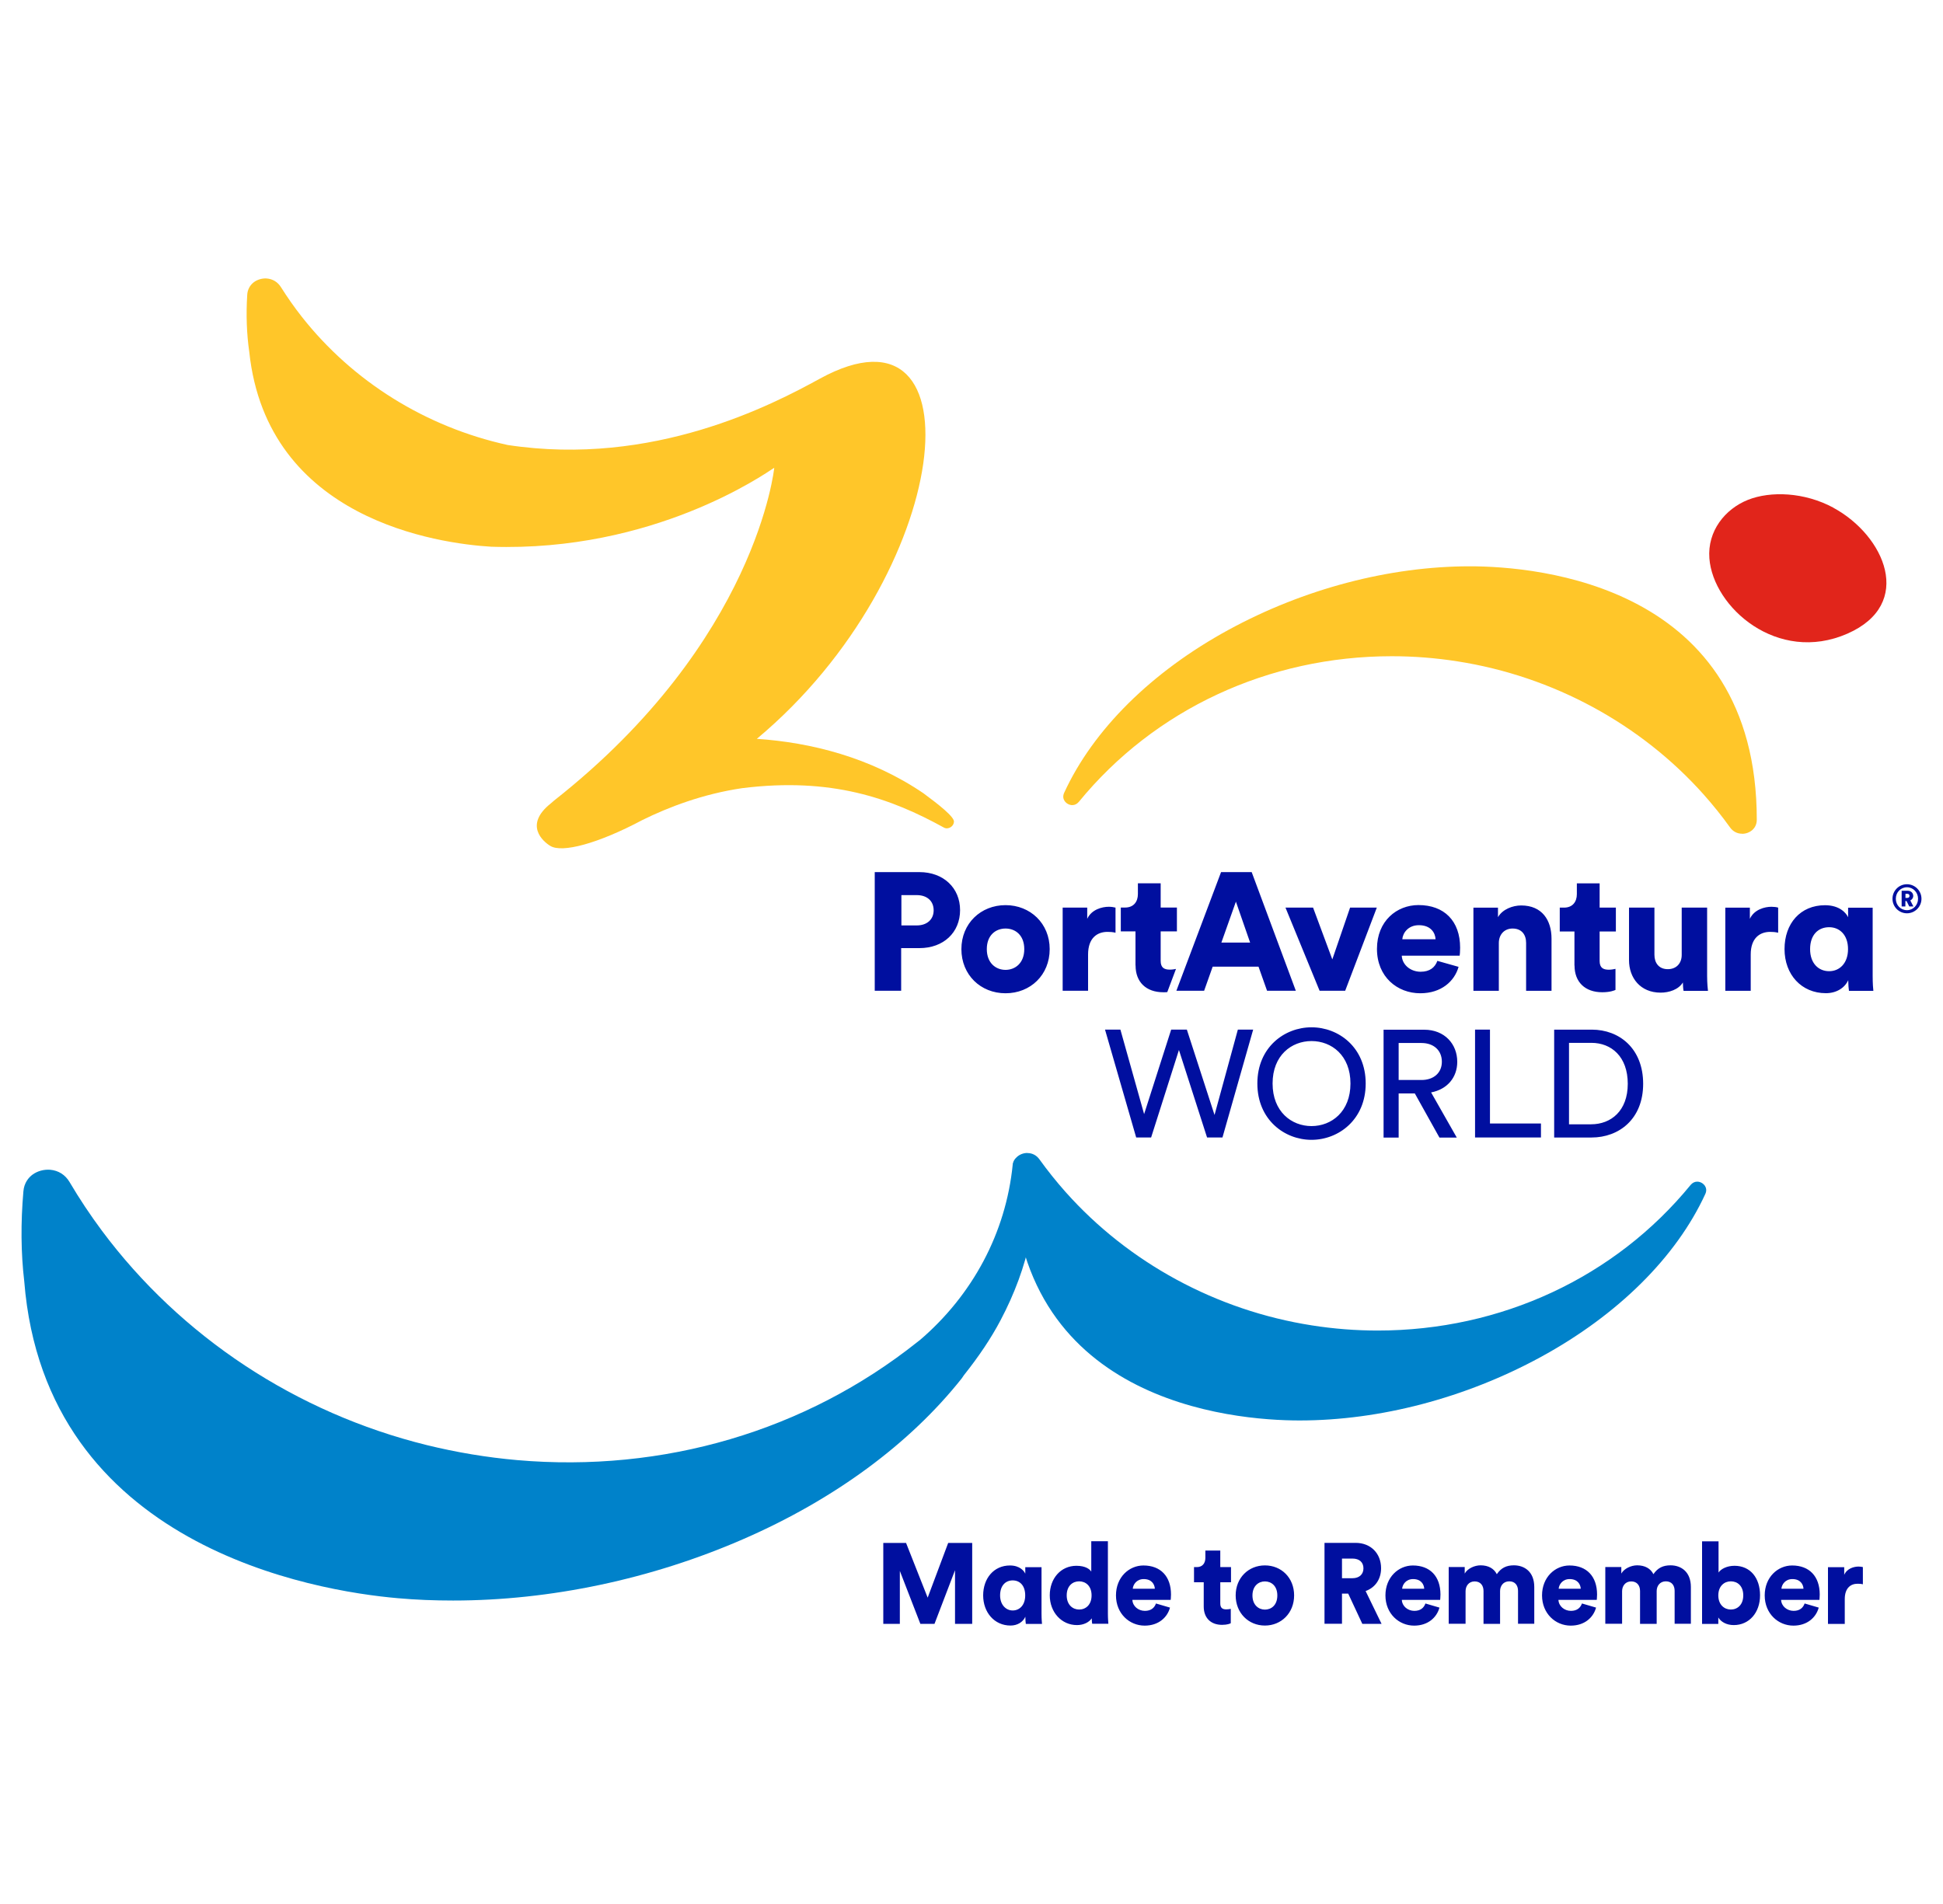 <?xml version="1.0" encoding="UTF-8"?>
<svg xmlns="http://www.w3.org/2000/svg" id="guias" viewBox="0 0 250 245">
  <defs>
    <style>
      .cls-1 {
        fill: #000f9f;
      }

      .cls-2 {
        fill: #e1251b;
      }

      .cls-3 {
        fill: #ffc629;
      }

      .cls-4 {
        fill: #0082ca;
      }
    </style>
  </defs>
  <path class="cls-4" d="M132.9,149.8c-.07-.46-.34-.82-.74-.99-.42-.18-.92-.15-1.29.11-.32.21-.52.55-.57.96-.88,8.75-5.14,16.75-11.98,22.59h-.01s-.32.25-.32.25c-14.36,11.42-32.64,16.8-51.46,15.16-3.87-.34-7.78-.99-11.61-1.93-16.79-4.14-31.64-13.94-41.81-27.59-1.48-1.99-2.88-4.09-4.16-6.26-.55-.93-1.43-1.49-2.5-1.58-.8-.06-1.63.16-2.27.63-.48.36-1.08,1.03-1.17,2.16-.35,4.02-.32,7.92.11,11.56,2.71,34.17,37.48,39.86,48.07,40.78,2.34.21,4.71.3,7.11.3,12.47,0,25.52-2.74,37.42-7.94,11.64-5.08,21.34-12.22,28.02-20.64l.28-.41c1.94-2.44,3.49-4.75,4.71-7.06,3.64-6.87,5.12-14.01,4.17-20.1"></path>
  <path class="cls-2" d="M235.9,65.34c6.59,3.57,10.49,12.39,1.79,16.2-8.98,3.93-17.28-3.39-17.75-9.7-.26-3.51,2.01-6.34,4.96-7.52,2.92-1.16,7.27-1,11,1.01"></path>
  <path class="cls-4" d="M132.18,148.36c-.48,0-.96.18-1.31.49-.26.23-.57.65-.57,1.32,0,30.26,28.26,32.61,36.92,32.61,10.35,0,21.36-2.9,31.02-8.16,9.93-5.41,17.45-12.87,21.18-20.99.21-.46.09-.82-.05-1.03-.22-.34-.61-.55-1-.55-.32,0-.61.15-.84.42-9.74,11.91-24.42,18.74-40.27,18.74-2.8,0-5.64-.22-8.44-.66-12.33-1.92-23.62-8.08-31.7-17.15-1.2-1.35-2.33-2.76-3.38-4.22-.37-.52-.92-.81-1.55-.81"></path>
  <path class="cls-3" d="M224.16,107.29c.48,0,.96-.18,1.31-.49.26-.23.57-.65.57-1.32,0-30.25-28.26-32.61-36.92-32.61-10.35,0-21.36,2.9-31.02,8.16-9.93,5.41-17.45,12.86-21.18,20.99-.21.46-.09.82.05,1.03.22.34.61.55,1,.55.32,0,.61-.15.84-.42,9.74-11.91,24.42-18.74,40.27-18.74,2.8,0,5.64.22,8.44.66,12.33,1.92,23.62,8.08,31.7,17.15,1.2,1.35,2.33,2.76,3.38,4.22.37.52.92.81,1.55.81"></path>
  <path class="cls-3" d="M122.74,105.79c.15-.63-2.05-2.33-3.93-3.72-6.83-4.64-14.5-6.53-21.43-7,25.36-21.17,29.04-57.81,8.1-46.34-6.07,3.33-21.41,11.38-40.16,8.53-10.53-2.31-19.93-8.17-26.48-16.49-.97-1.23-1.87-2.52-2.69-3.82-.42-.67-1.08-1.07-1.87-1.12-.57-.03-1.19.15-1.64.5-.5.39-.8.97-.83,1.62-.16,2.56-.07,5.02.26,7.31,2.29,21.66,24.41,24.68,31.13,25.09,20.87.69,35.13-9.32,36.42-10.16,0,.02-2.23,22.27-28.31,42.81h0c-.15.13-.28.25-.44.38-3.5,2.78-.98,4.92-.06,5.47,1.5.93,6.11-.28,11.86-3.34,3.37-1.66,7.75-3.34,12.8-4.09,11.53-1.44,19.15,1.3,25.98,5.07.57.31,1.28-.18,1.28-.72"></path>
  <path class="cls-1" d="M239.7,201.65c-.14-.04-.36-.07-.57-.07-.57,0-1.47.23-1.84,1.06v-.98h-2.09v7.3h2.16v-3.19c0-1.45.78-1.98,1.65-1.98.21,0,.44.01.68.07v-2.2ZM232.2,206.32c-.2.57-.64.96-1.42.96-.84,0-1.57-.59-1.61-1.41h4.93s.04-.38.04-.69c0-2.35-1.35-3.74-3.55-3.74-1.84,0-3.53,1.5-3.53,3.85s1.74,3.89,3.69,3.89c1.8,0,2.92-1.06,3.26-2.32l-1.81-.53ZM229.21,204.43c.04-.54.5-1.24,1.41-1.24,1.03,0,1.4.68,1.43,1.24h-2.84ZM224.3,205.29c0,1.22-.76,1.82-1.6,1.82s-1.61-.62-1.61-1.82.77-1.81,1.61-1.81,1.6.57,1.6,1.81h0ZM221.09,208.95v-.82c.33.56,1.05.98,1.99.98,1.98,0,3.38-1.6,3.38-3.83s-1.24-3.8-3.29-3.8c-.97,0-1.75.41-2.05.87v-4.02h-2.12v10.63h2.09ZM208.71,208.95v-4.2c0-.66.41-1.26,1.17-1.26s1.14.54,1.14,1.23v4.23h2.14v-4.22c0-.65.41-1.25,1.18-1.25s1.13.54,1.13,1.23v4.23h2.09v-4.73c0-1.98-1.28-2.79-2.62-2.79-.95,0-1.64.32-2.2,1.14-.36-.72-1.08-1.14-2.09-1.14-.77,0-1.68.41-2.04,1.06v-.84h-2.06v7.3h2.16ZM203.55,206.32c-.2.57-.64.96-1.42.96-.84,0-1.57-.59-1.61-1.41h4.93s.04-.38.04-.69c0-2.35-1.35-3.74-3.55-3.74-1.84,0-3.53,1.5-3.53,3.85s1.74,3.89,3.69,3.89c1.8,0,2.92-1.06,3.26-2.32l-1.81-.53ZM200.55,204.43c.04-.54.5-1.24,1.41-1.24,1.03,0,1.4.68,1.43,1.24h-2.84ZM188.57,208.95v-4.2c0-.66.41-1.26,1.17-1.26s1.14.54,1.14,1.23v4.23h2.13v-4.22c0-.65.41-1.25,1.18-1.25s1.13.54,1.13,1.23v4.23h2.09v-4.73c0-1.98-1.28-2.79-2.62-2.79-.95,0-1.64.32-2.2,1.14-.36-.72-1.08-1.14-2.09-1.14-.77,0-1.68.41-2.04,1.06v-.84h-2.06v7.3h2.16ZM183.41,206.32c-.2.57-.64.96-1.43.96-.84,0-1.57-.59-1.61-1.41h4.93s.04-.38.04-.69c0-2.35-1.35-3.74-3.55-3.74-1.84,0-3.53,1.5-3.53,3.85s1.74,3.89,3.69,3.89c1.8,0,2.92-1.06,3.26-2.32l-1.81-.53ZM180.41,204.43c.04-.54.5-1.24,1.41-1.24,1.03,0,1.4.68,1.43,1.24h-2.84ZM172.67,203.08v-2.53h1.33c.93,0,1.43.49,1.43,1.26,0,.74-.5,1.27-1.43,1.27h-1.33ZM175.28,208.95h2.48l-2.05-4.22c1.24-.45,1.99-1.53,1.99-2.94,0-1.85-1.28-3.26-3.28-3.26h-4v10.41h2.25v-3.88h.8l1.81,3.88ZM162.75,201.43c-2.11,0-3.76,1.6-3.76,3.86s1.65,3.88,3.76,3.88,3.76-1.61,3.76-3.88-1.64-3.86-3.76-3.86M162.75,207.12c-.81,0-1.6-.6-1.6-1.82s.78-1.81,1.6-1.81,1.6.57,1.6,1.81-.77,1.82-1.6,1.82M157.03,199.52h-1.94v.94c0,.68-.36,1.19-1.1,1.19h-.36v1.95h1.25v3.13c0,1.45.9,2.35,2.36,2.35.68,0,1.04-.16,1.12-.21v-1.85c-.13.03-.34.07-.57.07-.47,0-.78-.16-.78-.76v-2.73h1.38v-1.95h-1.38v-2.13ZM148.74,206.32c-.2.57-.64.96-1.43.96-.84,0-1.57-.59-1.61-1.41h4.93s.04-.38.04-.69c0-2.35-1.35-3.74-3.55-3.74-1.84,0-3.53,1.5-3.53,3.85s1.74,3.89,3.69,3.89c1.8,0,2.92-1.06,3.26-2.32l-1.81-.53ZM145.75,204.43c.04-.54.5-1.24,1.41-1.24,1.03,0,1.4.68,1.43,1.24h-2.84ZM137.25,205.29c0-1.22.76-1.81,1.6-1.81s1.6.59,1.6,1.81-.76,1.82-1.6,1.82-1.6-.62-1.6-1.82h0ZM142.55,198.32h-2.14v3.91c-.17-.28-.7-.75-1.91-.75-2.01,0-3.43,1.63-3.43,3.8s1.51,3.83,3.5,3.83c.86,0,1.57-.37,1.9-.87,0,.29.04.62.06.7h2.08c-.01-.16-.06-.65-.06-1.31v-9.33ZM131.93,208.09c0,.31.03.7.06.87h2.08c-.01-.16-.06-.63-.06-1.31v-5.99h-2.09v.84c-.14-.34-.7-1.06-1.97-1.06-2.09,0-3.45,1.67-3.45,3.85s1.44,3.88,3.52,3.88c.88,0,1.6-.44,1.91-1.14v.07ZM128.68,205.29c0-1.26.7-1.93,1.62-1.93s1.61.66,1.61,1.93-.74,1.94-1.61,1.94-1.62-.73-1.62-1.94M125.09,208.95v-10.41h-3.09l-2.64,7.04-2.78-7.04h-2.93v10.41h2.13v-6.81l2.64,6.81h1.82l2.64-6.9v6.9h2.21Z"></path>
  <path class="cls-1" d="M227.93,116.68c.32,0,.65.04.86.11v3.23c-.37-.09-.71-.11-1.03-.11-1.31,0-2.5.78-2.5,2.91v4.67h-3.27v-10.7h3.16v1.44c.56-1.21,1.92-1.55,2.78-1.55M135.06,122.13c0,3.32-2.47,5.68-5.68,5.68s-5.68-2.37-5.68-5.68,2.5-5.66,5.68-5.66,5.68,2.35,5.68,5.66M131.79,122.13c0-1.81-1.16-2.65-2.41-2.65s-2.41.84-2.41,2.65,1.18,2.67,2.41,2.67,2.41-.86,2.41-2.67M123.53,117.11c0,2.88-2.13,4.89-5.23,4.89h-2.35v5.49h-3.4v-15.27h5.75c3.1,0,5.23,2.04,5.23,4.89M120.13,117.14c0-1.23-.88-1.96-2.17-1.96h-1.98v3.9h1.98c1.29,0,2.17-.75,2.17-1.94M143.53,120.02v-3.23c-.21-.06-.54-.11-.86-.11-.86,0-2.22.34-2.78,1.55v-1.44h-3.16v10.7h3.27v-4.67c0-2.13,1.18-2.91,2.5-2.91.32,0,.67.02,1.03.11M240.95,125.58c0,.99.06,1.68.09,1.92h-3.14c-.04-.24-.09-.82-.09-1.27v-.11c-.47,1.03-1.55,1.68-2.88,1.68-3.14,0-5.32-2.39-5.32-5.68s2.04-5.64,5.21-5.64c1.92,0,2.75,1.05,2.97,1.55v-1.23h3.16v8.78ZM237.78,122.13c0-1.85-1.1-2.82-2.43-2.82-1.4,0-2.45.97-2.45,2.82s1.1,2.84,2.45,2.84,2.43-1.03,2.43-2.84M146.11,124.24c0,2.13,1.36,3.44,3.57,3.44.19,0,.36,0,.51-.02l1.12-2.98c-.2.04-.48.09-.79.09-.71,0-1.18-.24-1.18-1.12v-3.8h2.09v-3.07h-2.09v-3.12h-2.93v1.38c0,.99-.54,1.74-1.66,1.74h-.54v3.07h1.89v4.38ZM187.87,121.96c0,.45-.04.95-.06,1.01h-7.45c.06,1.21,1.16,2.07,2.43,2.07,1.18,0,1.85-.56,2.15-1.4l2.73.77c-.52,1.85-2.22,3.4-4.93,3.4-2.95,0-5.57-2.11-5.57-5.71s2.56-5.64,5.34-5.64c3.31,0,5.36,2.04,5.36,5.49M184.71,120.86c-.04-.82-.6-1.81-2.15-1.81-1.38,0-2.07,1.01-2.13,1.81h4.28ZM202.59,124.24c0,2.13,1.36,3.44,3.57,3.44,1.03,0,1.57-.24,1.7-.3v-2.71c-.19.04-.52.11-.86.11-.71,0-1.18-.24-1.18-1.12v-3.8h2.09v-3.07h-2.09v-3.12h-2.93v1.38c0,.99-.54,1.74-1.66,1.74h-.54v3.07h1.89v4.38ZM171.42,123.44l-2.47-6.65h-3.55l4.39,10.7h3.29l4.07-10.7h-3.44l-2.28,6.65ZM195.73,116.51c-1.1,0-2.41.49-2.99,1.51v-1.23h-3.16v10.7h3.27v-6.14c0-1.08.69-1.87,1.77-1.87,1.18,0,1.74.8,1.74,1.85v6.16h3.27v-6.72c0-2.35-1.21-4.26-3.9-4.26M219.65,116.79h-3.27v6.09c0,1.08-.69,1.83-1.79,1.83-1.16,0-1.72-.82-1.72-1.85v-6.07h-3.27v6.76c0,2.28,1.46,4.18,4.07,4.18,1.08,0,2.3-.39,2.86-1.31,0,.28.04.88.09,1.08h3.14c-.02-.17-.11-.95-.11-1.92v-8.78ZM151.36,127.49l5.75-15.27h3.94l5.68,15.27h-3.7l-1.1-3.1h-5.9l-1.1,3.1h-3.57ZM157.15,121.29h3.7l-1.83-5.27-1.87,5.27ZM245.79,115.86l.4.78h-.53l-.35-.7h-.15v.7h-.48v-2.02h.8c.39,0,.69.29.69.66,0,.27-.16.49-.39.59M245.69,115.28c0-.17-.11-.27-.29-.27h-.23v.53h.23c.18,0,.29-.1.29-.26M247.23,115.65c0,1.03-.84,1.87-1.87,1.87s-1.86-.84-1.86-1.87.83-1.87,1.86-1.87,1.87.84,1.87,1.87M246.79,115.65c0-.83-.63-1.48-1.43-1.48s-1.43.65-1.43,1.48.63,1.47,1.43,1.47,1.43-.65,1.43-1.47M159.26,132.49h1.98l-3.95,13.88h-1.98l-3.62-11.26-3.58,11.26h-1.92l-4.01-13.88h1.98l3.05,10.87,3.48-10.87h2.02l3.56,10.98,3-10.98ZM211.42,139.46c0,4.54-3.11,6.91-6.64,6.91h-4.81v-13.88h4.85c3.52,0,6.6,2.41,6.6,6.97M209.44,139.46c0-3.5-2.11-5.27-4.68-5.27h-2.88v10.48h2.84c2.56,0,4.72-1.72,4.72-5.21M175.72,139.42c0,4.64-3.48,7.25-6.97,7.25s-6.97-2.6-6.97-7.25,3.48-7.23,6.97-7.23,6.97,2.58,6.97,7.23M173.76,139.42c0-3.62-2.43-5.46-5.01-5.46s-5.01,1.84-5.01,5.46,2.43,5.48,5.01,5.48,5.01-1.86,5.01-5.48M184.13,140.56l3.31,5.82h-2.23l-3.17-5.68h-2.08v5.68h-1.94v-13.88h5.23c2.62,0,4.25,1.84,4.25,4.13,0,2-1.27,3.54-3.37,3.94M185.52,136.62c0-1.47-1.06-2.41-2.62-2.41h-2.94v4.76h2.94c1.57,0,2.62-.92,2.62-2.35M191.71,132.49h-1.92v13.88h8.48v-1.8h-6.56v-12.08Z"></path>
</svg>
